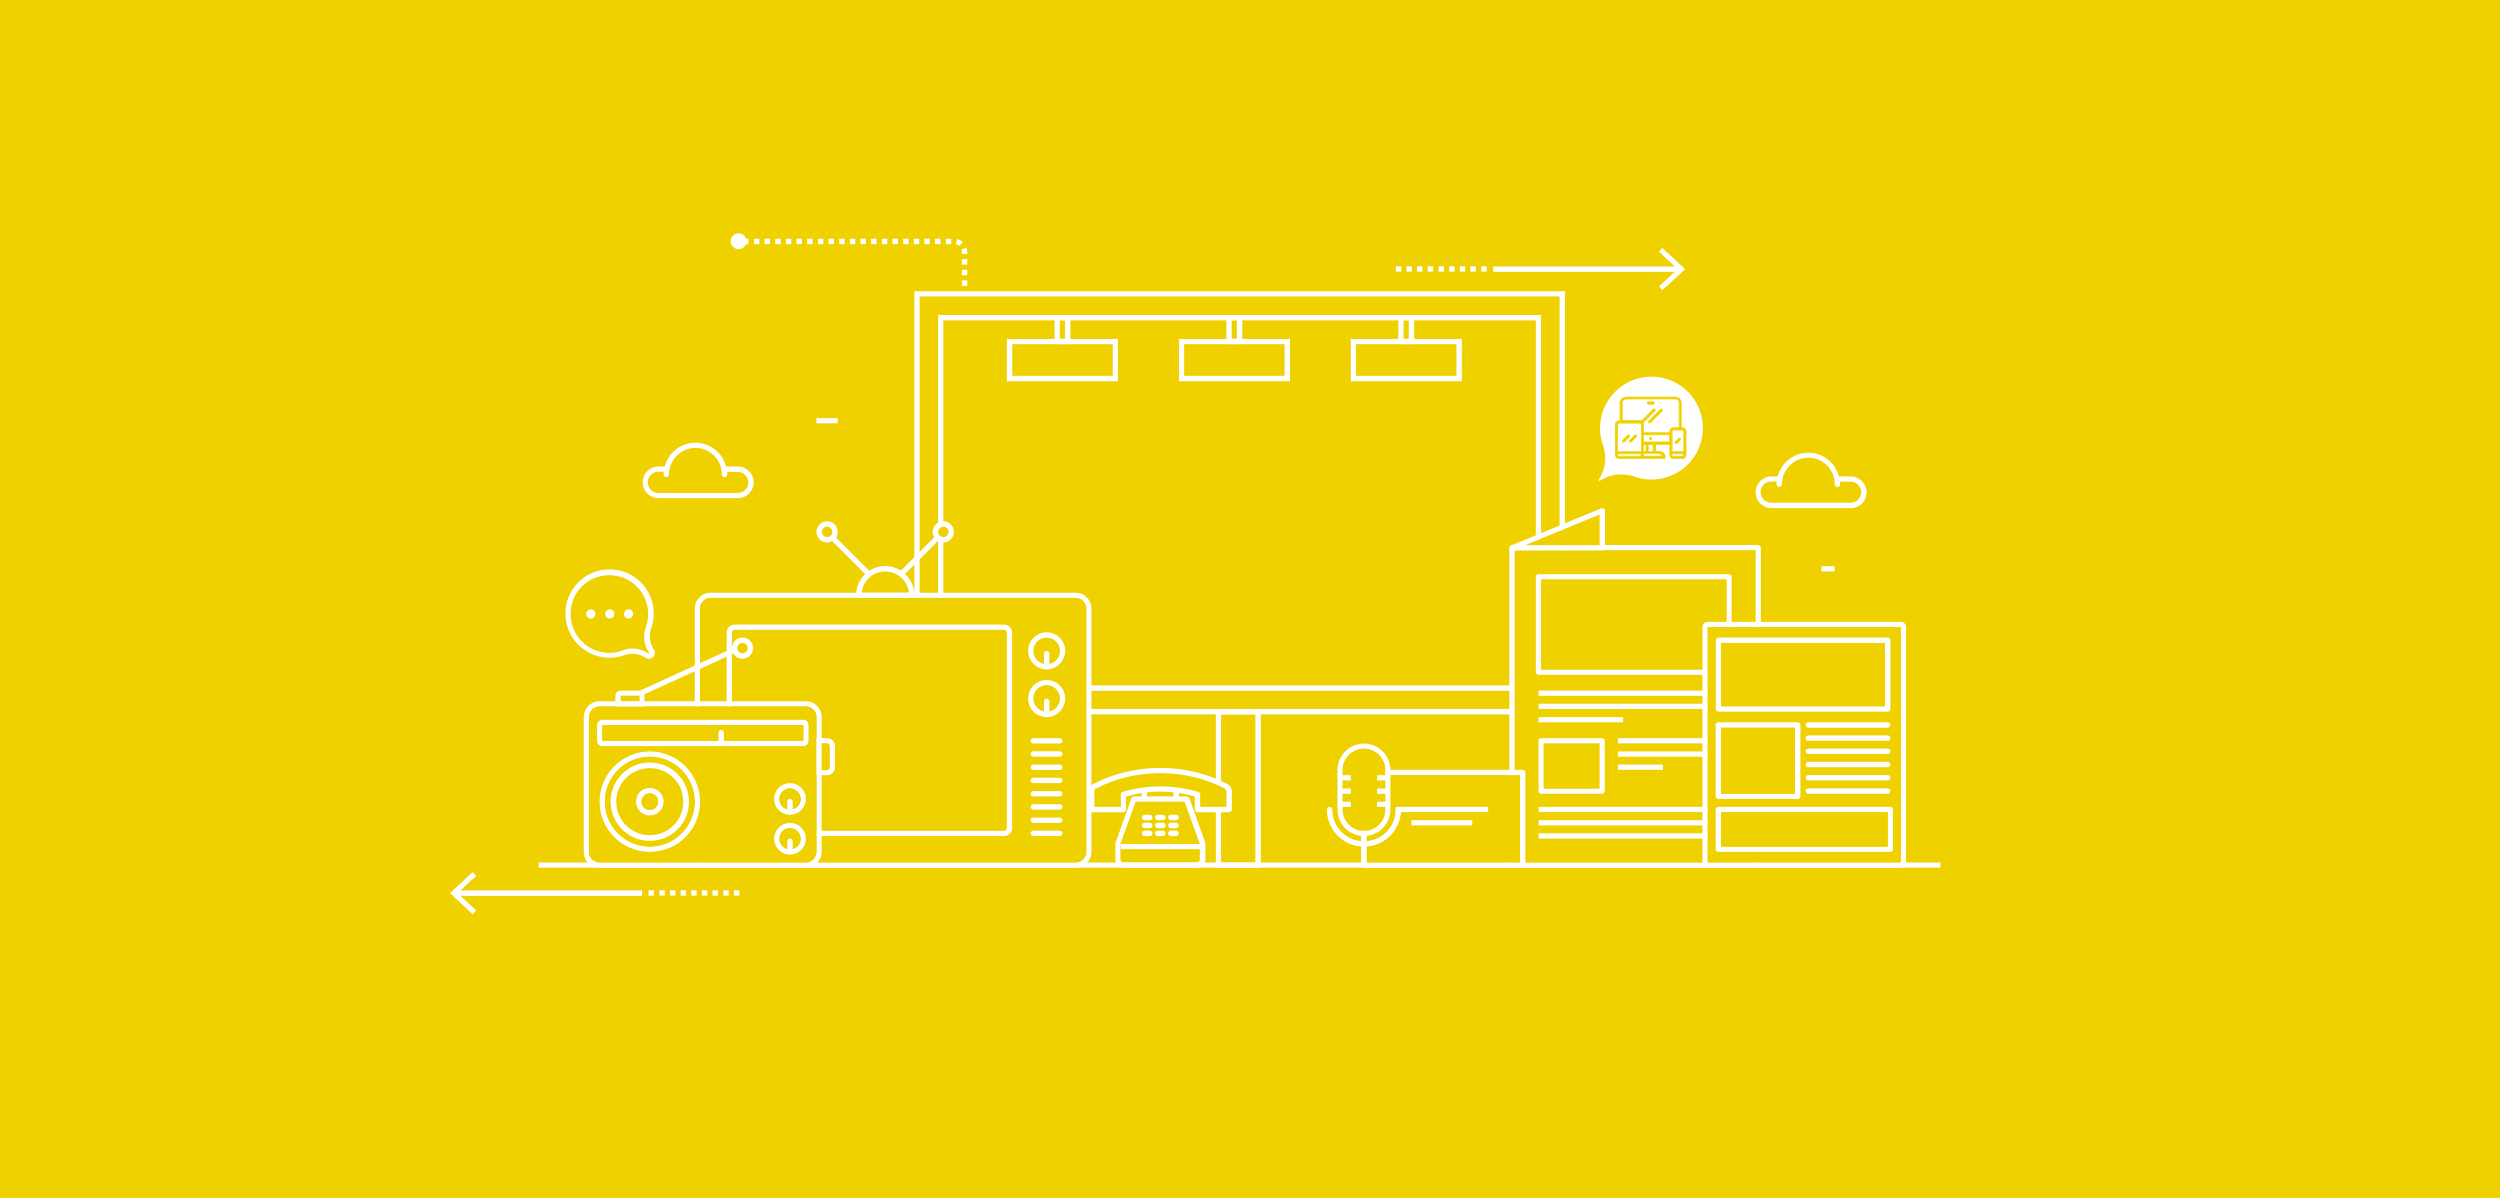 <?xml version="1.0" encoding="utf-8"?>
<!-- Generator: Adobe Illustrator 24.1.2, SVG Export Plug-In . SVG Version: 6.00 Build 0)  -->
<svg version="1.1" id="Laag_1" xmlns="http://www.w3.org/2000/svg" xmlns:xlink="http://www.w3.org/1999/xlink" x="0px" y="0px"
	 viewBox="0 0 1200 575" style="enable-background:new 0 0 1200 575;" xml:space="preserve">
<style type="text/css">
	.st0{fill:#EFD100;}
	.st1{clip-path:url(#SVGID_2_);fill:#FFFFFF;}
	.st2{clip-path:url(#SVGID_2_);fill:#EFD100;}
	.st3{fill:#FFFFFF;}
	.st4{clip-path:url(#SVGID_4_);fill:#FFFFFF;}
	.st5{clip-path:url(#SVGID_6_);fill:#FFFFFF;}
	.st6{clip-path:url(#SVGID_6_);fill:#F0D100;}
	.st7{clip-path:url(#SVGID_8_);fill:#FFFFFF;}
	.st8{clip-path:url(#SVGID_10_);fill:#FFFFFF;}
	.st9{clip-path:url(#SVGID_10_);fill:#F0D100;}
	.st10{fill:#F0D100;}
	.st11{clip-path:url(#SVGID_12_);fill:#FFFFFF;}
	.st12{clip-path:url(#SVGID_14_);fill:#FFFFFF;}
	.st13{clip-path:url(#SVGID_16_);fill:#FFFFFF;}
	.st14{clip-path:url(#SVGID_18_);fill:#FFFFFF;}
	.st15{clip-path:url(#SVGID_18_);fill:#F0D100;}
	.st16{clip-path:url(#SVGID_20_);fill:#FFFFFF;}
	.st17{clip-path:url(#SVGID_20_);fill:#F0D100;}
	.st18{clip-path:url(#SVGID_22_);fill:#FFFFFF;}
	.st19{clip-path:url(#SVGID_22_);fill:#F0D100;}
	.st20{clip-path:url(#SVGID_24_);fill:#FFFFFF;}
	.st21{clip-path:url(#SVGID_26_);fill:#FFFFFF;}
	.st22{clip-path:url(#SVGID_28_);fill:#FFFFFF;}
	.st23{clip-path:url(#SVGID_30_);fill:#FFFFFF;}
	.st24{clip-path:url(#SVGID_32_);fill:#FFFFFF;}
	.st25{clip-path:url(#SVGID_32_);fill:#F0D100;}
	.st26{clip-path:url(#SVGID_34_);fill:#FFFFFF;}
</style>
<g>
	<rect class="st0" width="1200" height="575"/>
	<g>
		<defs>
			<rect id="SVGID_1_" width="1200" height="575"/>
		</defs>
		<clipPath id="SVGID_2_">
			<use xlink:href="#SVGID_1_"  style="overflow:visible;"/>
		</clipPath>
		<path class="st1" d="M461.7,134.6h2.6v2.6h-2.6V134.6z M461.7,129.5h2.6v2.6h-2.6V129.5z M461.7,124.4h2.6v2.6h-2.6V124.4z
			 M463.9,118.9c0.2,0.7,0.4,1.4,0.4,2.1v0.9h-2.6V121c0-0.4-0.1-0.9-0.2-1.3L463.9,118.9z M459.4,114.7c1,0.3,2,0.8,2.8,1.5
			l-1.7,1.9c-0.5-0.4-1.1-0.7-1.7-0.9L459.4,114.7z M454,114.6h2.6v2.6H454V114.6z M448.8,114.6h2.6v2.6h-2.6V114.6z M443.7,114.6
			h2.6v2.6h-2.6V114.6z M438.6,114.6h2.6v2.6h-2.6V114.6z M433.5,114.6h2.6v2.6h-2.6V114.6z M428.4,114.6h2.6v2.6h-2.6V114.6z
			 M423.3,114.6h2.6v2.6h-2.6V114.6z M418.1,114.6h2.6v2.6h-2.6V114.6z M413,114.6h2.6v2.6H413V114.6z M407.9,114.6h2.6v2.6h-2.6
			V114.6z M402.8,114.6h2.6v2.6h-2.6V114.6z M397.7,114.6h2.6v2.6h-2.6V114.6z M392.6,114.6h2.6v2.6h-2.6V114.6z M387.4,114.6h2.6
			v2.6h-2.6V114.6z M382.3,114.6h2.6v2.6h-2.6V114.6z M377.2,114.6h2.6v2.6h-2.6V114.6z M372.1,114.6h2.6v2.6h-2.6V114.6z
			 M367,114.6h2.6v2.6H367V114.6z M361.9,114.6h2.6v2.6h-2.6V114.6z M356.7,114.6h2.6v2.6h-2.6V114.6z"/>
		<path class="st1" d="M354.5,112c-2.1,0-3.8,1.7-3.8,3.8c0,2.1,1.7,3.8,3.8,3.8s3.8-1.7,3.8-3.8C358.4,113.7,356.7,112,354.5,112"
			/>
		<path class="st2" d="M312.7,312.5c-1.4-2.1-2.1-4.5-2.1-7c0-1.5,0.3-3,0.8-4.4c0.7-2.1,1.1-4.3,1.1-6.6c0-11-8.9-19.9-19.9-19.9
			c-5.3,0-10.3,2.1-14.1,5.8c-3.8,3.8-5.8,8.8-5.8,14.1c0,5.3,2.1,10.3,5.8,14.1c3.8,3.8,8.8,5.8,14.1,5.8c2.3,0,4.5-0.4,6.6-1.1
			c1.5-0.5,2.9-0.7,4.3-0.7c2.5,0,4.9,0.7,6.9,2.1c0.3,0.2,0.6,0.3,0.9,0.3l0.5,0l0.6-0.5l0.4-0.4l0.1-0.7v-0.4L312.7,312.5
			L312.7,312.5z"/>
		<path class="st1" d="M311.4,316.2c-0.6,0-1.2-0.2-1.7-0.6c-1.8-1.2-3.9-1.8-6.1-1.8c-1.3,0-2.6,0.2-3.9,0.7
			c-2.3,0.8-4.6,1.2-7.1,1.2c-5.7,0-11-2.2-15-6.2c-4-4-6.2-9.3-6.2-15c0-5.7,2.2-11,6.2-15c4-4,9.3-6.2,15-6.2
			c11.7,0,21.2,9.5,21.2,21.2c0,2.4-0.4,4.8-1.2,7c-0.5,1.3-0.7,2.6-0.7,3.9c0,2.2,0.7,4.4,1.9,6.3l-0.4,0.2l0.4-0.2l-0.8,0.5
			l0.9-0.5l0.4,0.8l0,0.9l-0.1,1.2l-0.8,0.8l-0.9,0.7L311.4,316.2C311.4,316.2,311.4,316.2,311.4,316.2z M303.5,311.3
			c2.7,0,5.4,0.8,7.6,2.3c0.1,0.1,0.2,0.1,0.2,0.1h0.1l0.2-0.1l0-0.2l-0.1-0.1c-1.5-2.3-2.3-4.9-2.3-7.7c0-1.7,0.3-3.3,0.9-4.8
			c0.7-2,1-4,1-6.1c0-10.3-8.3-18.6-18.6-18.6c-5,0-9.6,1.9-13.2,5.4s-5.4,8.2-5.4,13.2c0,5,1.9,9.6,5.4,13.2
			c3.5,3.5,8.2,5.5,13.2,5.5c2.1,0,4.2-0.4,6.2-1.1C300.4,311.5,301.9,311.3,303.5,311.3z"/>
		<path class="st1" d="M767.4,230.2L767.4,230.2c2-3,3.1-6.5,3.1-10.2c0-2.2-0.4-4.4-1.1-6.4l0,0c-0.9-2.5-1.4-5.3-1.4-8.1
			c0-13.6,11.1-24.7,24.7-24.7c13.6,0,24.7,11,24.7,24.7c0,13.6-11.1,24.7-24.7,24.7c-2.9,0-5.7-0.5-8.2-1.4l-0.2-0.1
			c-1.9-0.7-4-1-6.1-1c-3.7,0-7.2,1.1-10.1,3l-0.1,0.1c-0.1,0-0.1,0.1-0.2,0.1c-0.2,0-0.4-0.2-0.4-0.4
			C767.3,230.4,767.3,230.3,767.4,230.2"/>
		<path class="st2" d="M808.2,216.7h-5.7V207c0-0.3,0.3-0.6,0.6-0.6h4.5c0.3,0,0.6,0.3,0.6,0.6V216.7z M808.2,218.4
			c0,0.3-0.3,0.6-0.6,0.6h-4.5c-0.3,0-0.6-0.3-0.6-0.6v-0.6h5.7V218.4z M801.4,207v0.6h-12.5v-4c0-0.3-0.1-0.5-0.2-0.8c0,0,0,0,0,0
			l5.6-5.6c0.2-0.2,0.2-0.6,0-0.8c-0.2-0.2-0.6-0.2-0.8,0L788,202c0,0,0,0,0,0c-0.2-0.1-0.5-0.2-0.7-0.2h-8.5v-8.5
			c0-0.9,0.8-1.7,1.7-1.7h23.8c0.9,0,1.7,0.8,1.7,1.7v11.9h-2.8C802.2,205.3,801.4,206.1,801.4,207 M801.4,212.1h-12.5v-3.4h12.5
			V212.1z M791.2,213.3h2.3v3.4h-2.3V213.3z M788.9,213.3h1.1v3.4h-1.1V213.3z M796.3,217.8c0.7,0,1.4,0.5,1.6,1.1h-9.1
			c0.1-0.2,0.1-0.4,0.1-0.6v-0.6H796.3z M787.8,216.7h-11.4v-13.1c0-0.3,0.3-0.6,0.6-0.6h10.2c0.3,0,0.6,0.3,0.6,0.6V216.7z
			 M787.8,218.4c0,0.3-0.3,0.6-0.6,0.6H777c-0.3,0-0.6-0.3-0.6-0.6v-0.6h11.4V218.4z M807.7,205.3h-0.6v-11.9c0-1.6-1.3-2.8-2.8-2.8
			h-23.8c-1.6,0-2.8,1.3-2.8,2.8v8.5H777c-0.9,0-1.7,0.8-1.7,1.7v14.8c0,0.9,0.8,1.7,1.7,1.7h21.6c0.3,0,0.6-0.3,0.6-0.6
			c0-1.6-1.3-2.8-2.8-2.8h-1.7v-3.4h6.8v5.1c0,0.9,0.8,1.7,1.7,1.7h4.5c0.9,0,1.7-0.8,1.7-1.7V207
			C809.4,206.1,808.6,205.3,807.7,205.3"/>
		<path class="st2" d="M807.7,220.2h-4.5c-1,0-1.8-0.8-1.8-1.8v-5h-6.5v3.1h1.6c1.6,0,3,1.3,3,3c0,0.4-0.3,0.7-0.7,0.7H777
			c-1,0-1.8-0.8-1.8-1.8v-14.8c0-1,0.8-1.8,1.8-1.8h0.4v-8.4c0-1.6,1.3-3,3-3h23.8c1.6,0,3,1.3,3,3v11.8h0.4c1,0,1.8,0.8,1.8,1.8
			v11.4C809.5,219.4,808.7,220.2,807.7,220.2z M794.5,213.1h7.1v5.2c0,0.9,0.7,1.6,1.6,1.6h4.5c0.9,0,1.6-0.7,1.6-1.6V207
			c0-0.9-0.7-1.6-1.6-1.6H807v-12.1c0-1.5-1.2-2.7-2.7-2.7h-23.8c-1.5,0-2.7,1.2-2.7,2.7v8.6H777c-0.9,0-1.6,0.7-1.6,1.6v14.8
			c0,0.9,0.7,1.6,1.6,1.6h21.6c0.2,0,0.4-0.2,0.4-0.4c0-1.5-1.2-2.7-2.7-2.7h-1.8V213.1z M807.7,219.1h-4.5c-0.4,0-0.7-0.3-0.7-0.7
			v-0.7h5.9v0.7C808.4,218.8,808,219.1,807.7,219.1z M802.7,218v0.4c0,0.2,0.2,0.4,0.4,0.4h4.5c0.2,0,0.4-0.2,0.4-0.4V218H802.7z
			 M798.1,219.1h-9.5l0.1-0.2c0.1-0.2,0.1-0.3,0.1-0.5v-0.7h7.5c0.8,0,1.5,0.5,1.7,1.2L798.1,219.1z M789,218.8h8.7
			c-0.3-0.5-0.8-0.9-1.4-0.9h-7.2v0.4C789.1,218.5,789,218.7,789,218.8z M787.2,219.1H777c-0.4,0-0.7-0.3-0.7-0.7v-0.7h11.6v0.7
			C787.9,218.8,787.6,219.1,787.2,219.1z M776.6,218v0.4c0,0.2,0.2,0.4,0.4,0.4h10.2c0.2,0,0.4-0.2,0.4-0.4V218H776.6z M808.4,216.8
			h-5.9V207c0-0.4,0.3-0.7,0.7-0.7h4.5c0.4,0,0.7,0.3,0.7,0.7V216.8z M802.7,216.6h5.4V207c0-0.2-0.2-0.4-0.4-0.4h-4.5
			c-0.2,0-0.4,0.2-0.4,0.4V216.6z M793.6,216.8h-2.5v-3.7h2.5V216.8z M791.3,216.6h2v-3.1h-2V216.6z M790.2,216.8h-1.4v-3.7h1.4
			V216.8z M789.1,216.6h0.9v-3.1h-0.9V216.6z M787.9,216.8h-11.6v-13.2c0-0.4,0.3-0.7,0.7-0.7h10.2c0.4,0,0.7,0.3,0.7,0.7V216.8z
			 M776.6,216.6h11.1v-12.9c0-0.2-0.2-0.4-0.4-0.4H777c-0.2,0-0.4,0.2-0.4,0.4V216.6z M801.6,212.3h-12.8v-3.7h12.8V212.3z
			 M789.1,212h12.2v-3.1h-12.2V212z M801.6,207.7h-12.8v-4.1c0-0.2-0.1-0.5-0.2-0.7l-0.1-0.1l0.1-0.1l5.6-5.6c0.2-0.2,0.2-0.4,0-0.6
			c-0.2-0.2-0.4-0.2-0.6,0l-5.6,5.6c0,0,0,0,0,0l-0.1,0.1l-0.1,0c-0.2-0.1-0.4-0.1-0.6-0.1h-8.6v-8.6c0-1,0.8-1.8,1.8-1.8h23.8
			c1,0,1.8,0.8,1.8,1.8v12.1h-3c-0.9,0-1.6,0.7-1.6,1.6V207.7z M789.1,207.5h12.2V207c0-1,0.8-1.8,1.8-1.8h2.7v-11.8
			c0-0.9-0.7-1.6-1.6-1.6h-23.8c-0.9,0-1.6,0.7-1.6,1.6v8.4h8.4c0.2,0,0.5,0,0.7,0.1l5.6-5.6c0.3-0.3,0.7-0.3,1,0
			c0.3,0.3,0.3,0.7,0,1l-5.6,5.6c0.1,0.2,0.2,0.5,0.2,0.7V207.5z"/>
		<path class="st2" d="M782.1,208.8c-0.2-0.2-0.6-0.2-0.8,0l-2.4,2.4c-0.2,0.2-0.2,0.6,0,0.8c0.2,0.2,0.6,0.2,0.8,0c0,0,0,0,0,0
			l2.4-2.4C782.2,209.5,782,209.1,782.1,208.8"/>
		<path class="st2" d="M779.3,212.4C779.3,212.4,779.3,212.4,779.3,212.4c-0.2,0-0.4-0.1-0.5-0.2c-0.1-0.1-0.2-0.3-0.2-0.5
			c0-0.2,0.1-0.4,0.2-0.5l2.4-2.4c0.3-0.3,0.7-0.3,1,0l0.1,0.1l0,0.1c0,0.1,0,0.3,0,0.4c0,0.1,0.1,0.3,0,0.4l0,0l-2.4,2.4
			C779.6,212.3,779.5,212.4,779.3,212.4z M781.7,208.8c-0.1,0-0.2,0-0.3,0.1l-2.4,2.4c-0.1,0.1-0.1,0.2-0.1,0.3c0,0.1,0,0.2,0.1,0.3
			c0.1,0.1,0.2,0.1,0.3,0.1c0.1,0,0.2,0,0.3-0.1l2.4-2.4c0,0,0-0.1,0-0.2c0-0.1-0.1-0.3,0-0.4C781.9,208.8,781.8,208.8,781.7,208.8z
			"/>
		<path class="st2" d="M785.5,208.8c-0.2-0.2-0.6-0.2-0.8,0l-2.4,2.4c-0.2,0.2-0.2,0.6,0,0.8c0.2,0.2,0.6,0.2,0.8,0c0,0,0,0,0,0
			l2.4-2.4C785.7,209.4,785.7,209.1,785.5,208.8"/>
		<path class="st2" d="M782.7,212.4C782.7,212.4,782.7,212.4,782.7,212.4c-0.2,0-0.4-0.1-0.5-0.2c-0.1-0.1-0.2-0.3-0.2-0.5
			c0-0.2,0.1-0.4,0.2-0.5l2.4-2.4c0.3-0.3,0.7-0.3,1,0v0c0.3,0.3,0.3,0.7,0,1l-2.4,2.4C783,212.3,782.9,212.4,782.7,212.4z
			 M785.1,208.8c-0.1,0-0.2,0-0.3,0.1l-2.4,2.4c-0.1,0.1-0.1,0.2-0.1,0.3c0,0.1,0,0.2,0.1,0.3c0.1,0.1,0.2,0.1,0.3,0.1
			c0.1,0,0.2,0,0.3-0.1l2.4-2.4c0.2-0.2,0.2-0.4,0-0.6l0,0C785.3,208.9,785.2,208.8,785.1,208.8z"/>
		<path class="st2" d="M797.8,196.4c-0.2-0.2-0.6-0.2-0.8,0l-5.6,5.6c-0.2,0.2-0.2,0.6,0,0.8c0.2,0.2,0.6,0.2,0.8,0c0,0,0,0,0,0
			l5.6-5.6C798.1,197,798.1,196.6,797.8,196.4"/>
		<path class="st2" d="M791.8,203.2C791.8,203.2,791.8,203.2,791.8,203.2c-0.2,0-0.4-0.1-0.5-0.2c-0.3-0.3-0.3-0.7,0-1l5.6-5.6
			c0.3-0.3,0.7-0.3,1,0v0c0.3,0.3,0.3,0.7,0,1l-5.6,5.6C792.2,203.1,792,203.2,791.8,203.2z M797.4,196.4c-0.1,0-0.2,0-0.3,0.1
			l-5.6,5.6c-0.2,0.2-0.2,0.4,0,0.6c0.1,0.1,0.2,0.1,0.3,0.1c0,0,0,0,0,0c0.1,0,0.2,0,0.3-0.1l5.6-5.6c0.2-0.2,0.2-0.4,0-0.6
			C797.7,196.4,797.5,196.4,797.4,196.4z"/>
		<path class="st2" d="M806.6,210.4c-0.2-0.2-0.6-0.2-0.8,0l-1.6,1.6c-0.2,0.2-0.2,0.6,0,0.8c0.2,0.2,0.6,0.2,0.8,0c0,0,0,0,0,0
			l1.6-1.6C806.8,211,806.8,210.6,806.6,210.4"/>
		<path class="st2" d="M804.6,213.1c-0.2,0-0.4-0.1-0.5-0.2c-0.3-0.3-0.3-0.7,0-1l1.6-1.6c0.3-0.3,0.7-0.3,1,0v0
			c0.1,0.1,0.2,0.3,0.2,0.5c0,0.2-0.1,0.4-0.2,0.5l-1.6,1.6C804.9,213,804.8,213.1,804.6,213.1z M806.2,210.4c-0.1,0-0.2,0-0.3,0.1
			l-1.6,1.6c-0.2,0.2-0.2,0.4,0,0.6c0.2,0.2,0.4,0.2,0.6,0l1.6-1.6c0.1-0.1,0.1-0.2,0.1-0.3c0-0.1,0-0.2-0.1-0.3
			S806.3,210.4,806.2,210.4z"/>
		<path class="st2" d="M792.3,209.9L792.3,209.9c-0.3,0-0.6,0.3-0.6,0.6c0,0.3,0.3,0.6,0.6,0.6c0.3,0,0.6-0.3,0.6-0.6
			C792.9,210.1,792.7,209.9,792.3,209.9"/>
		<path class="st2" d="M792.3,211.1c-0.2,0-0.4-0.1-0.5-0.2c-0.1-0.1-0.2-0.3-0.2-0.5c0-0.4,0.3-0.7,0.7-0.7h0
			c0.4,0,0.7,0.3,0.7,0.7C793.1,210.8,792.7,211.1,792.3,211.1C792.3,211.1,792.3,211.1,792.3,211.1z M792.3,210
			c-0.2,0-0.4,0.2-0.4,0.4c0,0.1,0,0.2,0.1,0.3c0.1,0.1,0.2,0.1,0.3,0.1c0,0,0,0,0,0c0.2,0,0.4-0.2,0.4-0.4
			C792.8,210.2,792.6,210,792.3,210L792.3,210z"/>
		<path class="st2" d="M793.5,192.9h-2.3c-0.3,0-0.6,0.3-0.6,0.6c0,0.3,0.3,0.6,0.6,0.6h2.3c0.3,0,0.6-0.3,0.6-0.6
			C794,193.1,793.8,192.9,793.5,192.9"/>
		<path class="st2" d="M793.5,194.1h-2.3c-0.4,0-0.7-0.3-0.7-0.7c0-0.4,0.3-0.7,0.7-0.7h2.3c0.4,0,0.7,0.3,0.7,0.7
			C794.2,193.8,793.9,194.1,793.5,194.1z M791.2,193c-0.2,0-0.4,0.2-0.4,0.4c0,0.2,0.2,0.4,0.4,0.4h2.3c0.2,0,0.4-0.2,0.4-0.4
			c0-0.2-0.2-0.4-0.4-0.4H791.2z"/>
		<path class="st1" d="M294.9,294.7c0,1.2-1,2.2-2.2,2.2c-1.2,0-2.2-1-2.2-2.2c0-1.2,1-2.2,2.2-2.2
			C293.9,292.4,294.9,293.4,294.9,294.7"/>
		<path class="st1" d="M285.8,294.7c0,1.2-1,2.2-2.2,2.2c-1.2,0-2.2-1-2.2-2.2c0-1.2,1-2.2,2.2-2.2
			C284.8,292.4,285.8,293.4,285.8,294.7"/>
		<path class="st1" d="M303.9,294.7c0,1.2-1,2.2-2.2,2.2c-1.2,0-2.2-1-2.2-2.2c0-1.2,1-2.2,2.2-2.2
			C302.9,292.4,303.9,293.4,303.9,294.7"/>
	</g>
	<polygon class="st3" points="805.2,129.2 796.3,120.8 797.9,119 808.9,129.2 797.9,139.3 796.3,137.5 	"/>
	<rect x="716.7" y="127.9" class="st3" width="89.5" height="2.6"/>
	<path class="st3" d="M672.6,130.4H670v-2.6h2.6V130.4z M677.7,130.4h-2.6v-2.6h2.6V130.4z M682.8,130.4h-2.6v-2.6h2.6V130.4z
		 M687.9,130.4h-2.6v-2.6h2.6V130.4z M693.1,130.4h-2.6v-2.6h2.6V130.4z M698.2,130.4h-2.6v-2.6h2.6V130.4z M703.3,130.4h-2.6v-2.6
		h2.6V130.4z M708.4,130.4h-2.6v-2.6h2.6V130.4z M713.5,130.4H711v-2.6h2.6V130.4z"/>
	<polygon class="st3" points="219.6,428.7 228.6,420.4 226.9,418.6 216,428.7 226.9,438.9 228.6,437 	"/>
	<rect x="218.7" y="427.4" class="st3" width="89.5" height="2.6"/>
	<path class="st3" d="M352.3,429.9h2.6v-2.6h-2.6V429.9z M347.2,429.9h2.6v-2.6h-2.6V429.9z M342,429.9h2.6v-2.6H342V429.9z
		 M336.9,429.9h2.6v-2.6h-2.6V429.9z M331.8,429.9h2.6v-2.6h-2.6V429.9z M326.7,429.9h2.6v-2.6h-2.6V429.9z M321.6,429.9h2.6v-2.6
		h-2.6V429.9z M316.5,429.9h2.6v-2.6h-2.6V429.9z M311.3,429.9h2.6v-2.6h-2.6V429.9z"/>
	<g>
		<defs>
			<rect id="SVGID_3_" width="1200" height="575"/>
		</defs>
		<clipPath id="SVGID_4_">
			<use xlink:href="#SVGID_3_"  style="overflow:visible;"/>
		</clipPath>
		<path class="st4" d="M450.3,151.2v104.1c0-1.4,1.1-2.5,2.5-2.5v-99h284.4v175.2H452.8v-71.1c-1.4,0-2.5-1.1-2.5-2.5v76.2h289.4
			V151.2H450.3z"/>
	</g>
	<path class="st3" d="M438.9,342.9h312.3V139.8H438.9V342.9z M441.4,142.3h307.2v198H441.4V142.3z"/>
	<path class="st3" d="M536.6,183h-53.3v-20.3h53.3V183z M485.9,180.4h48.2v-15.2h-48.2V180.4z"/>
	<polygon class="st3" points="583.6,340.4 583.6,374.8 586.1,376.3 586.1,342.9 602.6,342.9 602.6,414 586.1,414 586.1,388.6 
		583.6,388.6 583.6,416.5 605.2,416.5 605.2,340.4 	"/>
	<path class="st3" d="M619.2,183h-53.3v-20.3h53.3V183z M568.4,180.4h48.2v-15.2h-48.2V180.4z"/>
	<path class="st3" d="M701.7,183h-53.3v-20.3h53.3V183z M650.9,180.4h48.2v-15.2h-48.2V180.4z"/>
	<path class="st3" d="M596.3,165.2h-7.6v-14h7.6V165.2z M591.2,162.6h2.5v-8.9h-2.5V162.6z"/>
	<path class="st3" d="M678.8,165.2h-7.6v-14h7.6V165.2z M673.7,162.6h2.5v-8.9h-2.5V162.6z"/>
	<path class="st3" d="M513.8,165.2h-7.6v-14h7.6V165.2z M508.7,162.6h2.5v-8.9h-2.5V162.6z"/>
	<rect x="258.6" y="414" class="st3" width="672.8" height="2.5"/>
	<g>
		<defs>
			<rect id="SVGID_5_" width="1200" height="575"/>
		</defs>
		<clipPath id="SVGID_6_">
			<use xlink:href="#SVGID_5_"  style="overflow:visible;"/>
		</clipPath>
		<path class="st5" d="M516.3,416.5H341.1c-4.2,0-7.6-3.4-7.6-7.6V292.1c0-4.2,3.4-7.6,7.6-7.6h175.2c4.2,0,7.6,3.4,7.6,7.6v116.8
			C523.9,413.1,520.5,416.5,516.3,416.5 M341.1,287c-2.8,0-5.1,2.3-5.1,5.1v116.8c0,2.8,2.3,5.1,5.1,5.1h175.2
			c2.8,0,5.1-2.3,5.1-5.1V292.1c0-2.8-2.3-5.1-5.1-5.1H341.1z"/>
		<path class="st6" d="M341.1,414c-2.8,0-5.1-2.3-5.1-5.1V292.1c0-2.8,2.3-5.1,5.1-5.1h175.2c2.8,0,5.1,2.3,5.1,5.1v116.8
			c0,2.8-2.3,5.1-5.1,5.1H341.1z"/>
		<path class="st5" d="M482,401.3H352.6c-2.1,0-3.8-1.7-3.8-3.8v-93.9c0-2.1,1.7-3.8,3.8-3.8H482c2.1,0,3.8,1.7,3.8,3.8v93.9
			C485.9,399.6,484.1,401.3,482,401.3 M352.6,302.3c-0.7,0-1.3,0.6-1.3,1.3v93.9c0,0.7,0.6,1.3,1.3,1.3H482c0.7,0,1.3-0.6,1.3-1.3
			v-93.9c0-0.7-0.6-1.3-1.3-1.3H352.6z"/>
		<path class="st5" d="M437.6,287h-25.4c-0.7,0-1.3-0.6-1.3-1.3c0-7.7,6.3-14,14-14c7.7,0,14,6.3,14,14
			C438.9,286.5,438.3,287,437.6,287 M413.6,284.5h22.7c-0.6-5.7-5.5-10.2-11.4-10.2S414.2,278.8,413.6,284.5"/>
	</g>
	
		<rect x="428.9" y="265.5" transform="matrix(0.707 -0.707 0.707 0.707 -59.321 390.261)" class="st3" width="25.1" height="2.5"/>
	<g>
		<defs>
			<rect id="SVGID_7_" width="1200" height="575"/>
		</defs>
		<clipPath id="SVGID_8_">
			<use xlink:href="#SVGID_7_"  style="overflow:visible;"/>
		</clipPath>
		<path class="st7" d="M452.8,260.4c-2.8,0-5.1-2.3-5.1-5.1c0-2.8,2.3-5.1,5.1-5.1c2.8,0,5.1,2.3,5.1,5.1
			C457.9,258.1,455.6,260.4,452.8,260.4 M452.8,252.8c-1.4,0-2.5,1.1-2.5,2.5c0,1.4,1.1,2.5,2.5,2.5c1.4,0,2.5-1.1,2.5-2.5
			C455.4,253.9,454.2,252.8,452.8,252.8"/>
	</g>
	
		<rect x="407.1" y="254.2" transform="matrix(0.707 -0.707 0.707 0.707 -68.99 366.917)" class="st3" width="2.5" height="25.1"/>
	<g>
		<defs>
			<rect id="SVGID_9_" width="1200" height="575"/>
		</defs>
		<clipPath id="SVGID_10_">
			<use xlink:href="#SVGID_9_"  style="overflow:visible;"/>
		</clipPath>
		<path class="st8" d="M397,260.4c-2.8,0-5.1-2.3-5.1-5.1c0-2.8,2.3-5.1,5.1-5.1c2.8,0,5.1,2.3,5.1,5.1
			C402.1,258.1,399.8,260.4,397,260.4 M397,252.8c-1.4,0-2.5,1.1-2.5,2.5c0,1.4,1.1,2.5,2.5,2.5c1.4,0,2.5-1.1,2.5-2.5
			C399.5,253.9,398.4,252.8,397,252.8"/>
		<path class="st8" d="M502.4,321.3c-4.9,0-8.9-4-8.9-8.9c0-4.9,4-8.9,8.9-8.9c4.9,0,8.9,4,8.9,8.9
			C511.2,317.3,507.3,321.3,502.4,321.3 M502.4,306.1c-3.5,0-6.3,2.8-6.3,6.3c0,3.5,2.8,6.3,6.3,6.3s6.3-2.8,6.3-6.3
			C508.7,308.9,505.9,306.1,502.4,306.1"/>
		<path class="st9" d="M502.4,318.8c-3.5,0-6.3-2.8-6.3-6.3c0-3.5,2.8-6.3,6.3-6.3s6.3,2.8,6.3,6.3
			C508.7,315.9,505.9,318.8,502.4,318.8"/>
		<path class="st8" d="M502.4,344.2c-4.9,0-8.9-4-8.9-8.9c0-4.9,4-8.9,8.9-8.9c4.9,0,8.9,4,8.9,8.9
			C511.2,340.2,507.3,344.2,502.4,344.2 M502.4,328.9c-3.5,0-6.3,2.8-6.3,6.3c0,3.5,2.8,6.3,6.3,6.3s6.3-2.8,6.3-6.3
			C508.7,331.8,505.9,328.9,502.4,328.9"/>
		<path class="st9" d="M502.4,341.6c-3.5,0-6.3-2.8-6.3-6.3c0-3.5,2.8-6.3,6.3-6.3s6.3,2.8,6.3,6.3
			C508.7,338.8,505.9,341.6,502.4,341.6"/>
		<path class="st8" d="M508.7,356.9H496c-0.7,0-1.3-0.6-1.3-1.3c0-0.7,0.6-1.3,1.3-1.3h12.7c0.7,0,1.3,0.6,1.3,1.3
			C510,356.3,509.4,356.9,508.7,356.9"/>
		<path class="st8" d="M508.7,363.2H496c-0.7,0-1.3-0.6-1.3-1.3c0-0.7,0.6-1.3,1.3-1.3h12.7c0.7,0,1.3,0.6,1.3,1.3
			C510,362.7,509.4,363.2,508.7,363.2"/>
		<path class="st8" d="M508.7,369.6H496c-0.7,0-1.3-0.6-1.3-1.3c0-0.7,0.6-1.3,1.3-1.3h12.7c0.7,0,1.3,0.6,1.3,1.3
			C510,369,509.4,369.6,508.7,369.6"/>
		<path class="st8" d="M508.7,375.9H496c-0.7,0-1.3-0.6-1.3-1.3c0-0.7,0.6-1.3,1.3-1.3h12.7c0.7,0,1.3,0.6,1.3,1.3
			C510,375.3,509.4,375.9,508.7,375.9"/>
		<path class="st8" d="M508.7,382.3H496c-0.7,0-1.3-0.6-1.3-1.3c0-0.7,0.6-1.3,1.3-1.3h12.7c0.7,0,1.3,0.6,1.3,1.3
			C510,381.7,509.4,382.3,508.7,382.3"/>
		<path class="st8" d="M508.7,388.6H496c-0.7,0-1.3-0.6-1.3-1.3c0-0.7,0.6-1.3,1.3-1.3h12.7c0.7,0,1.3,0.6,1.3,1.3
			C510,388,509.4,388.6,508.7,388.6"/>
		<path class="st8" d="M508.7,395H496c-0.7,0-1.3-0.6-1.3-1.3c0-0.7,0.6-1.3,1.3-1.3h12.7c0.7,0,1.3,0.6,1.3,1.3
			C510,394.4,509.4,395,508.7,395"/>
		<path class="st8" d="M508.7,401.3H496c-0.7,0-1.3-0.6-1.3-1.3c0-0.7,0.6-1.3,1.3-1.3h12.7c0.7,0,1.3,0.6,1.3,1.3
			C510,400.7,509.4,401.3,508.7,401.3"/>
		<path class="st8" d="M502.4,321.3c-0.7,0-1.3-0.6-1.3-1.3v-6.3c0-0.7,0.6-1.3,1.3-1.3c0.7,0,1.3,0.6,1.3,1.3v6.3
			C503.6,320.8,503.1,321.3,502.4,321.3"/>
		<path class="st8" d="M502.4,344.2c-0.7,0-1.3-0.6-1.3-1.3v-6.3c0-0.7,0.6-1.3,1.3-1.3c0.7,0,1.3,0.6,1.3,1.3v6.3
			C503.6,343.6,503.1,344.2,502.4,344.2"/>
		<path class="st8" d="M843.9,416.5H725.8c-0.7,0-1.3-0.6-1.3-1.3V262.9c0-0.7,0.6-1.3,1.3-1.3h118.1c0.7,0,1.3,0.6,1.3,1.3v152.3
			C845.1,416,844.6,416.5,843.9,416.5 M727.1,414h115.5V264.2H727.1V414z"/>
	</g>
	<rect x="727.1" y="264.2" class="st10" width="115.5" height="149.8"/>
	<g>
		<defs>
			<rect id="SVGID_11_" width="1200" height="575"/>
		</defs>
		<clipPath id="SVGID_12_">
			<use xlink:href="#SVGID_11_"  style="overflow:visible;"/>
		</clipPath>
		<path class="st11" d="M769,264.2h-43.2c-0.6,0-1.1-0.4-1.2-1c-0.1-0.6,0.2-1.2,0.8-1.4l43.2-17.8c0.4-0.2,0.8-0.1,1.2,0.1
			c0.4,0.2,0.6,0.6,0.6,1.1v17.8C770.2,263.6,769.7,264.2,769,264.2 M732.2,261.7h35.5v-14.6L732.2,261.7z"/>
	</g>
	<polygon class="st10" points="732.2,261.7 767.7,247.1 767.7,261.7 	"/>
	<g>
		<defs>
			<rect id="SVGID_13_" width="1200" height="575"/>
		</defs>
		<clipPath id="SVGID_14_">
			<use xlink:href="#SVGID_13_"  style="overflow:visible;"/>
		</clipPath>
		<path class="st12" d="M829.9,323.9h-91.4c-0.7,0-1.3-0.6-1.3-1.3v-45.7c0-0.7,0.6-1.3,1.3-1.3h91.4c0.7,0,1.3,0.6,1.3,1.3v45.7
			C831.2,323.3,830.6,323.9,829.9,323.9 M739.8,321.3h88.9v-43.2h-88.9V321.3z"/>
	</g>
	<rect x="739.8" y="278.2" class="st10" width="88.9" height="43.2"/>
	<rect x="738.5" y="331.5" class="st3" width="91.4" height="2.5"/>
	<rect x="738.5" y="337.8" class="st3" width="91.4" height="2.5"/>
	<rect x="738.5" y="344.2" class="st3" width="40.6" height="2.5"/>
	<rect x="738.5" y="387.3" class="st3" width="91.4" height="2.5"/>
	<rect x="738.5" y="393.7" class="st3" width="91.4" height="2.5"/>
	<rect x="738.5" y="400" class="st3" width="91.4" height="2.5"/>
	<rect x="776.6" y="354.3" class="st3" width="53.3" height="2.5"/>
	<rect x="776.6" y="360.7" class="st3" width="53.3" height="2.5"/>
	<rect x="776.6" y="367" class="st3" width="21.6" height="2.5"/>
	<g>
		<defs>
			<rect id="SVGID_15_" width="1200" height="575"/>
		</defs>
		<clipPath id="SVGID_16_">
			<use xlink:href="#SVGID_15_"  style="overflow:visible;"/>
		</clipPath>
		<path class="st13" d="M769,381h-29.2c-0.7,0-1.3-0.6-1.3-1.3v-24.1c0-0.7,0.6-1.3,1.3-1.3H769c0.7,0,1.3,0.6,1.3,1.3v24.1
			C770.2,380.4,769.7,381,769,381 M741,378.5h26.7v-21.6H741V378.5z"/>
	</g>
	<rect x="741" y="356.9" class="st10" width="26.7" height="21.6"/>
	<g>
		<defs>
			<rect id="SVGID_17_" width="1200" height="575"/>
		</defs>
		<clipPath id="SVGID_18_">
			<use xlink:href="#SVGID_17_"  style="overflow:visible;"/>
		</clipPath>
		<path class="st14" d="M386.8,416.5h-99c-4.2,0-7.6-3.4-7.6-7.6v-64.7c0-4.2,3.4-7.6,7.6-7.6h99c4.2,0,7.6,3.4,7.6,7.6v64.7
			C394.4,413.1,391,416.5,386.8,416.5 M287.8,339.1c-2.8,0-5.1,2.3-5.1,5.1v64.7c0,2.8,2.3,5.1,5.1,5.1h99c2.8,0,5.1-2.3,5.1-5.1
			v-64.7c0-2.8-2.3-5.1-5.1-5.1H287.8z"/>
		<path class="st15" d="M287.8,414c-2.8,0-5.1-2.3-5.1-5.1v-64.7c0-2.8,2.3-5.1,5.1-5.1h99c2.8,0,5.1,2.3,5.1,5.1v64.7
			c0,2.8-2.3,5.1-5.1,5.1H287.8z"/>
		<path class="st14" d="M311.9,408.9c-13.3,0-24.1-10.8-24.1-24.1c0-13.3,10.8-24.1,24.1-24.1c13.3,0,24.1,10.8,24.1,24.1
			C336.1,398.1,325.2,408.9,311.9,408.9 M311.9,363.2c-11.9,0-21.6,9.7-21.6,21.6c0,11.9,9.7,21.6,21.6,21.6
			c11.9,0,21.6-9.7,21.6-21.6C333.5,372.9,323.8,363.2,311.9,363.2"/>
		<path class="st15" d="M311.9,406.3c-11.9,0-21.5-9.6-21.5-21.5s9.6-21.5,21.5-21.5c11.9,0,21.5,9.6,21.5,21.5
			S323.8,406.3,311.9,406.3"/>
		<path class="st14" d="M311.9,403.6c-10.4,0-18.8-8.4-18.8-18.8c0-10.4,8.4-18.8,18.8-18.8c10.4,0,18.8,8.4,18.8,18.8
			C330.8,395.2,322.3,403.6,311.9,403.6"/>
		<path class="st15" d="M311.9,400.9c-8.9,0-16.1-7.2-16.1-16.1s7.2-16.1,16.1-16.1c8.9,0,16.1,7.2,16.1,16.1
			S320.8,400.9,311.9,400.9"/>
		<path class="st14" d="M311.9,391.4c-3.6,0-6.6-2.9-6.6-6.6s2.9-6.6,6.6-6.6s6.6,2.9,6.6,6.6S315.6,391.4,311.9,391.4 M311.9,380.8
			c-2.2,0-4,1.8-4,4c0,2.2,1.8,4,4,4c2.2,0,4-1.8,4-4C316,382.6,314.2,380.8,311.9,380.8"/>
		<path class="st15" d="M311.9,388.8c-2.2,0-4-1.8-4-4c0-2.2,1.8-4,4-4c2.2,0,4,1.8,4,4C315.9,387,314.1,388.8,311.9,388.8"/>
		<path class="st14" d="M385.6,358.1h-96.5c-1.4,0-2.5-1.1-2.5-2.5V348c0-1.4,1.1-2.5,2.5-2.5h96.5c1.4,0,2.5,1.1,2.5,2.5v7.6
			C388.1,357,387,358.1,385.6,358.1 M289.1,348v7.6h96.5l0-7.6H289.1z"/>
	</g>
	<rect x="289.1" y="348" class="st10" width="96.5" height="7.6"/>
	<g>
		<defs>
			<rect id="SVGID_19_" width="1200" height="575"/>
		</defs>
		<clipPath id="SVGID_20_">
			<use xlink:href="#SVGID_19_"  style="overflow:visible;"/>
		</clipPath>
		<path class="st16" d="M379.2,410.2c-4.2,0-7.6-3.4-7.6-7.6s3.4-7.6,7.6-7.6c4.2,0,7.6,3.4,7.6,7.6S383.4,410.2,379.2,410.2
			 M379.2,397.5c-2.8,0-5.1,2.3-5.1,5.1s2.3,5.1,5.1,5.1c2.8,0,5.1-2.3,5.1-5.1S382,397.5,379.2,397.5"/>
		<path class="st17" d="M379.2,407.7c-2.8,0-5.1-2.3-5.1-5.1s2.3-5.1,5.1-5.1c2.8,0,5.1,2.3,5.1,5.1S382,407.7,379.2,407.7"/>
		<path class="st16" d="M379.2,391.1c-4.2,0-7.6-3.4-7.6-7.6c0-4.2,3.4-7.6,7.6-7.6c4.2,0,7.6,3.4,7.6,7.6
			C386.8,387.7,383.4,391.1,379.2,391.1 M379.2,378.5c-2.8,0-5.1,2.3-5.1,5.1c0,2.8,2.3,5.1,5.1,5.1c2.8,0,5.1-2.3,5.1-5.1
			C384.3,380.7,382,378.5,379.2,378.5"/>
		<path class="st17" d="M379.2,388.6c-2.8,0-5.1-2.3-5.1-5.1c0-2.8,2.3-5.1,5.1-5.1c2.8,0,5.1,2.3,5.1,5.1
			C384.3,386.3,382,388.6,379.2,388.6"/>
		<path class="st16" d="M309.4,339.1h-14V334c0-1.4,1.1-2.5,2.5-2.5h8.9c1.4,0,2.5,1.1,2.5,2.5V339.1z M298,336.6h8.9V334H298V336.6
			z"/>
	</g>
	<rect x="298" y="334" class="st10" width="8.9" height="2.5"/>
	
		<rect x="305.9" y="321.3" transform="matrix(0.909 -0.416 0.416 0.909 -104.214 166.535)" class="st3" width="48.9" height="2.5"/>
	<g>
		<defs>
			<rect id="SVGID_21_" width="1200" height="575"/>
		</defs>
		<clipPath id="SVGID_22_">
			<use xlink:href="#SVGID_21_"  style="overflow:visible;"/>
		</clipPath>
		<path class="st18" d="M356.4,316.2c-2.8,0-5.1-2.3-5.1-5.1c0-2.8,2.3-5.1,5.1-5.1c2.8,0,5.1,2.3,5.1,5.1
			C361.4,314,359.2,316.2,356.4,316.2 M356.4,308.6c-1.4,0-2.5,1.1-2.5,2.5c0,1.4,1.1,2.5,2.5,2.5c1.4,0,2.5-1.1,2.5-2.5
			C358.9,309.8,357.8,308.6,356.4,308.6"/>
		<path class="st18" d="M397,372.1h-5.1v-17.8h5.1c2.1,0,3.8,1.7,3.8,3.8v10.2C400.8,370.4,399.1,372.1,397,372.1 M394.4,369.6h2.5
			c0.7,0,1.3-0.6,1.3-1.3v-10.2c0-0.7-0.6-1.3-1.3-1.3h-2.5V369.6z"/>
		<path class="st19" d="M394.4,369.6v-12.7h2.5c0.7,0,1.3,0.6,1.3,1.3v10.2c0,0.7-0.6,1.3-1.3,1.3H394.4z"/>
		<path class="st18" d="M346.2,358.1c-0.7,0-1.3-0.6-1.3-1.3v-5.1c0-0.7,0.6-1.3,1.3-1.3c0.7,0,1.3,0.6,1.3,1.3v5.1
			C347.5,357.6,346.9,358.1,346.2,358.1"/>
		<path class="st18" d="M379.2,389.9c-0.7,0-1.3-0.6-1.3-1.3v-3.8c0-0.7,0.6-1.3,1.3-1.3c0.7,0,1.3,0.6,1.3,1.3v3.8
			C380.5,389.3,379.9,389.9,379.2,389.9"/>
		<path class="st18" d="M379.2,408.9c-0.7,0-1.3-0.6-1.3-1.3v-3.8c0-0.7,0.6-1.3,1.3-1.3c0.7,0,1.3,0.6,1.3,1.3v3.8
			C380.5,408.4,379.9,408.9,379.2,408.9"/>
		<path class="st18" d="M730.9,416.5h-76.2c-0.7,0-1.3-0.6-1.3-1.3v-44.4c0-0.7,0.6-1.3,1.3-1.3h76.2c0.7,0,1.3,0.6,1.3,1.3v44.4
			C732.1,416,731.6,416.5,730.9,416.5 M656,414h73.6v-41.9H656V414z"/>
	</g>
	<rect x="656" y="372.1" class="st10" width="73.6" height="41.9"/>
	<rect x="669.9" y="387.3" class="st3" width="44.4" height="2.5"/>
	<rect x="677.5" y="393.7" class="st3" width="29.2" height="2.5"/>
	<rect x="658.5" y="374.6" class="st3" width="5.1" height="2.5"/>
	<g>
		<defs>
			<rect id="SVGID_23_" width="1200" height="575"/>
		</defs>
		<clipPath id="SVGID_24_">
			<use xlink:href="#SVGID_23_"  style="overflow:visible;"/>
		</clipPath>
		<path class="st20" d="M590,389.9h-15.2c-0.7,0-1.3-0.6-1.3-1.3v-6.3c-11-3.1-22.1-3.1-33,0v6.3c0,0.7-0.6,1.3-1.3,1.3h-15.2
			c-0.7,0-1.3-0.6-1.3-1.3v-8.9c0-2.1,1.4-3.1,2.5-3.6c9.6-4.9,20.6-7.5,31.8-7.5c11.2,0,22.2,2.6,31.9,7.6c1.8,1,2.4,2.4,2.4,3.5
			v8.9C591.2,389.3,590.7,389.9,590,389.9 M576,387.3h12.7v-7.6c0,0,0-0.7-1-1.3c-9.3-4.8-19.9-7.3-30.7-7.3
			c-10.8,0-21.4,2.5-30.7,7.3c-1,0.4-1,0.9-1,1.3v7.6h12.7v-6c0-0.6,0.4-1.1,0.9-1.2c12-3.5,24.3-3.5,36.3,0
			c0.5,0.2,0.9,0.7,0.9,1.2V387.3z"/>
		<path class="st20" d="M574.7,416.5h-35.5c-2.1,0-3.8-1.7-3.8-3.8v-7.6c0-0.6,0.2-1.2,0.5-1.8l7.2-20.2c0.2-0.5,0.7-0.8,1.2-0.8
			h25.4c0.5,0,1,0.3,1.2,0.8l7.2,20.2c0.3,0.6,0.5,1.2,0.5,1.8v7.6C578.5,414.8,576.8,416.5,574.7,416.5 M545.1,384.8l-7,19.5
			c0,0.1-0.1,0.1-0.1,0.2c-0.1,0.2-0.2,0.4-0.2,0.6v7.6c0,0.7,0.6,1.3,1.3,1.3h35.5c0.7,0,1.3-0.6,1.3-1.3v-7.6
			c0-0.2-0.1-0.4-0.2-0.6c0-0.1-0.1-0.1-0.1-0.2l-7-19.5H545.1z"/>
		<path class="st20" d="M551.9,393.7h-2.5c-0.7,0-1.3-0.6-1.3-1.3c0-0.7,0.6-1.3,1.3-1.3h2.5c0.7,0,1.3,0.6,1.3,1.3
			C553.1,393.1,552.6,393.7,551.9,393.7"/>
		<path class="st20" d="M558.2,393.7h-2.5c-0.7,0-1.3-0.6-1.3-1.3c0-0.7,0.6-1.3,1.3-1.3h2.5c0.7,0,1.3,0.6,1.3,1.3
			C559.5,393.1,558.9,393.7,558.2,393.7"/>
		<path class="st20" d="M564.6,393.7H562c-0.7,0-1.3-0.6-1.3-1.3c0-0.7,0.6-1.3,1.3-1.3h2.5c0.7,0,1.3,0.6,1.3,1.3
			C565.8,393.1,565.3,393.7,564.6,393.7"/>
		<path class="st20" d="M551.9,397.5h-2.5c-0.7,0-1.3-0.6-1.3-1.3c0-0.7,0.6-1.3,1.3-1.3h2.5c0.7,0,1.3,0.6,1.3,1.3
			C553.1,396.9,552.6,397.5,551.9,397.5"/>
		<path class="st20" d="M558.2,397.5h-2.5c-0.7,0-1.3-0.6-1.3-1.3c0-0.7,0.6-1.3,1.3-1.3h2.5c0.7,0,1.3,0.6,1.3,1.3
			C559.5,396.9,558.9,397.5,558.2,397.5"/>
		<path class="st20" d="M564.6,397.5H562c-0.7,0-1.3-0.6-1.3-1.3c0-0.7,0.6-1.3,1.3-1.3h2.5c0.7,0,1.3,0.6,1.3,1.3
			C565.8,396.9,565.3,397.5,564.6,397.5"/>
		<path class="st20" d="M551.9,401.3h-2.5c-0.7,0-1.3-0.6-1.3-1.3c0-0.7,0.6-1.3,1.3-1.3h2.5c0.7,0,1.3,0.6,1.3,1.3
			C553.1,400.7,552.6,401.3,551.9,401.3"/>
		<path class="st20" d="M558.2,401.3h-2.5c-0.7,0-1.3-0.6-1.3-1.3c0-0.7,0.6-1.3,1.3-1.3h2.5c0.7,0,1.3,0.6,1.3,1.3
			C559.5,400.7,558.9,401.3,558.2,401.3"/>
		<path class="st20" d="M564.6,401.3H562c-0.7,0-1.3-0.6-1.3-1.3c0-0.7,0.6-1.3,1.3-1.3h2.5c0.7,0,1.3,0.6,1.3,1.3
			C565.8,400.7,565.3,401.3,564.6,401.3"/>
		<path class="st20" d="M564.6,384.8c-0.7,0-1.3-0.6-1.3-1.3v-3.8c0-0.7,0.6-1.3,1.3-1.3c0.7,0,1.3,0.6,1.3,1.3v3.8
			C565.8,384.2,565.3,384.8,564.6,384.8"/>
		<path class="st20" d="M549.3,384.8c-0.7,0-1.3-0.6-1.3-1.3v-3.8c0-0.7,0.6-1.3,1.3-1.3c0.7,0,1.3,0.6,1.3,1.3v3.8
			C550.6,384.2,550,384.8,549.3,384.8"/>
	</g>
	<rect x="537.9" y="405.1" class="st3" width="38.1" height="2.5"/>
	<g>
		<defs>
			<rect id="SVGID_25_" width="1200" height="575"/>
		</defs>
		<clipPath id="SVGID_26_">
			<use xlink:href="#SVGID_25_"  style="overflow:visible;"/>
		</clipPath>
		<path class="st21" d="M912.4,416.5h-92.7c-1.4,0-2.5-1.1-2.5-2.5V301c0-1.4,1.1-2.5,2.5-2.5h92.7c1.4,0,2.5,1.1,2.5,2.5v113
			C914.9,415.4,913.8,416.5,912.4,416.5 M819.7,301v113h92.7l0-113H819.7z"/>
	</g>
	<rect x="819.7" y="301" class="st10" width="92.7" height="113"/>
	<g>
		<defs>
			<rect id="SVGID_27_" width="1200" height="575"/>
		</defs>
		<clipPath id="SVGID_28_">
			<use xlink:href="#SVGID_27_"  style="overflow:visible;"/>
		</clipPath>
		<path class="st22" d="M906.1,341.6h-81.2c-0.7,0-1.3-0.6-1.3-1.3v-33c0-0.7,0.6-1.3,1.3-1.3h81.2c0.7,0,1.3,0.6,1.3,1.3v33
			C907.3,341.1,906.8,341.6,906.1,341.6 M826.1,339.1h78.7v-30.5h-78.7V339.1z"/>
		<path class="st22" d="M862.9,383.5h-38.1c-0.7,0-1.3-0.6-1.3-1.3V348c0-0.7,0.6-1.3,1.3-1.3h38.1c0.7,0,1.3,0.6,1.3,1.3v34.3
			C864.2,383,863.6,383.5,862.9,383.5 M826.1,381h35.5v-31.7h-35.5V381z"/>
	</g>
	<rect x="826.1" y="349.3" class="st10" width="35.5" height="31.7"/>
	<g>
		<defs>
			<rect id="SVGID_29_" width="1200" height="575"/>
		</defs>
		<clipPath id="SVGID_30_">
			<use xlink:href="#SVGID_29_"  style="overflow:visible;"/>
		</clipPath>
		<path class="st23" d="M907.3,408.9h-82.5c-0.7,0-1.3-0.6-1.3-1.3v-19c0-0.7,0.6-1.3,1.3-1.3h82.5c0.7,0,1.3,0.6,1.3,1.3v19
			C908.6,408.4,908,408.9,907.3,408.9 M826.1,406.4h80v-16.5h-80V406.4z"/>
	</g>
	<rect x="826.1" y="389.9" class="st10" width="80" height="16.5"/>
	<g>
		<defs>
			<rect id="SVGID_31_" width="1200" height="575"/>
		</defs>
		<clipPath id="SVGID_32_">
			<use xlink:href="#SVGID_31_"  style="overflow:visible;"/>
		</clipPath>
		<path class="st24" d="M906.1,349.3H868c-0.7,0-1.3-0.6-1.3-1.3c0-0.7,0.6-1.3,1.3-1.3h38.1c0.7,0,1.3,0.6,1.3,1.3
			C907.3,348.7,906.8,349.3,906.1,349.3"/>
		<path class="st24" d="M906.1,355.6H868c-0.7,0-1.3-0.6-1.3-1.3c0-0.7,0.6-1.3,1.3-1.3h38.1c0.7,0,1.3,0.6,1.3,1.3
			C907.3,355,906.8,355.6,906.1,355.6"/>
		<path class="st24" d="M906.1,361.9H868c-0.7,0-1.3-0.6-1.3-1.3c0-0.7,0.6-1.3,1.3-1.3h38.1c0.7,0,1.3,0.6,1.3,1.3
			C907.3,361.4,906.8,361.9,906.1,361.9"/>
		<path class="st24" d="M906.1,368.3H868c-0.7,0-1.3-0.6-1.3-1.3c0-0.7,0.6-1.3,1.3-1.3h38.1c0.7,0,1.3,0.6,1.3,1.3
			C907.3,367.7,906.8,368.3,906.1,368.3"/>
		<path class="st24" d="M906.1,374.6H868c-0.7,0-1.3-0.6-1.3-1.3c0-0.7,0.6-1.3,1.3-1.3h38.1c0.7,0,1.3,0.6,1.3,1.3
			C907.3,374.1,906.8,374.6,906.1,374.6"/>
		<path class="st24" d="M906.1,381H868c-0.7,0-1.3-0.6-1.3-1.3c0-0.7,0.6-1.3,1.3-1.3h38.1c0.7,0,1.3,0.6,1.3,1.3
			C907.3,380.4,906.8,381,906.1,381"/>
		<path class="st24" d="M654.7,406.4c-9.8,0-17.8-8-17.8-17.8c0-0.7,0.6-1.3,1.3-1.3c0.7,0,1.3,0.6,1.3,1.3
			c0,8.4,6.8,15.2,15.2,15.2c8.4,0,15.2-6.8,15.2-15.2c0-0.7,0.6-1.3,1.3-1.3c0.7,0,1.3,0.6,1.3,1.3
			C672.5,398.4,664.5,406.4,654.7,406.4"/>
		<path class="st24" d="M654.7,401.3c-7,0-12.7-5.7-12.7-12.7v-19c0-7,5.7-12.7,12.7-12.7c7,0,12.7,5.7,12.7,12.7v19
			C667.4,395.6,661.7,401.3,654.7,401.3 M654.7,359.4c-5.6,0-10.2,4.6-10.2,10.2v19c0,5.6,4.6,10.2,10.2,10.2
			c5.6,0,10.2-4.6,10.2-10.2v-19C664.9,364,660.3,359.4,654.7,359.4"/>
		<path class="st25" d="M654.7,398.8c-5.6,0-10.2-4.6-10.2-10.2v-19c0-5.6,4.6-10.2,10.2-10.2c5.6,0,10.2,4.6,10.2,10.2v19
			C664.9,394.2,660.3,398.8,654.7,398.8"/>
	</g>
	<rect x="653.4" y="398.8" class="st3" width="2.5" height="16.5"/>
	<rect x="643.3" y="372.1" class="st3" width="5.1" height="2.5"/>
	<rect x="643.3" y="378.5" class="st3" width="5.1" height="2.5"/>
	<rect x="643.3" y="384.8" class="st3" width="5.1" height="2.5"/>
	<rect x="661" y="372.1" class="st3" width="5.1" height="2.5"/>
	<rect x="661" y="378.5" class="st3" width="5.1" height="2.5"/>
	<rect x="661" y="384.8" class="st3" width="5.1" height="2.5"/>
	<rect x="391.9" y="200.7" class="st3" width="10.2" height="2.5"/>
	<rect x="874.3" y="271.8" class="st3" width="6.3" height="2.5"/>
	<g>
		<defs>
			<rect id="SVGID_33_" width="1200" height="575"/>
		</defs>
		<clipPath id="SVGID_34_">
			<use xlink:href="#SVGID_33_"  style="overflow:visible;"/>
		</clipPath>
		<path class="st26" d="M888.3,241.3L888.3,241.3h-14.8h-11h-12.3c-2.5,0-4.5-1.7-5-4.1c-0.1-0.3-0.1-0.7-0.1-1c0-0.3,0-0.7,0.1-1
			c0.5-2.3,2.5-4.1,5-4.1h2.6c0,0.4-0.1,0.8-0.1,1.3c0,0.7,0.6,1.3,1.3,1.3c0.7,0,1.3-0.6,1.3-1.3c0-0.4,0-0.9,0.1-1.3h0
			c0,0,0,0,0,0c0.7-6.4,6.1-11.4,12.6-11.4c6.6,0,12,5,12.6,11.4c0,0,0,0,0,0.1h0c0,0.4,0.1,0.8,0.1,1.3c0,0.7,0.6,1.3,1.3,1.3
			c0.7,0,1.3-0.6,1.3-1.3c0-0.4,0-0.8-0.1-1.3h5.1c2.8,0,5.1,2.3,5.1,5.1C893.4,239.1,891.1,241.3,888.3,241.3 M888.3,228.7h-5.6
			c-1.7-6.6-7.6-11.4-14.7-11.4c-7.1,0-13,4.9-14.7,11.4h-3c-4.2,0-7.6,3.4-7.6,7.6c0,4.2,3.4,7.6,7.6,7.6h38.1
			c4.2,0,7.6-3.4,7.6-7.6C895.9,232.1,892.5,228.7,888.3,228.7"/>
		<path class="st26" d="M354.1,236.6L354.1,236.6h-14.8h-11h-12.3c-2.5,0-4.5-1.7-5-4.1c-0.1-0.3-0.1-0.7-0.1-1c0-0.3,0-0.7,0.1-1
			c0.5-2.3,2.5-4.1,5-4.1h2.6c0,0.4-0.1,0.8-0.1,1.3c0,0.7,0.6,1.3,1.3,1.3c0.7,0,1.3-0.6,1.3-1.3c0-0.4,0-0.9,0.1-1.3h0
			c0,0,0,0,0,0c0.7-6.4,6.1-11.4,12.6-11.4c6.6,0,12,5,12.6,11.4c0,0,0,0,0,0.1h0c0,0.4,0.1,0.8,0.1,1.3c0,0.7,0.6,1.3,1.3,1.3
			c0.7,0,1.3-0.6,1.3-1.3c0-0.4,0-0.8-0.1-1.3h5.1c2.8,0,5.1,2.3,5.1,5.1C359.2,234.4,356.9,236.6,354.1,236.6 M354.1,223.9h-5.6
			c-1.7-6.6-7.6-11.4-14.7-11.4c-7.1,0-13,4.9-14.7,11.4h-3c-4.2,0-7.6,3.4-7.6,7.6c0,4.2,3.4,7.6,7.6,7.6h38.1
			c4.2,0,7.6-3.4,7.6-7.6C361.8,227.4,358.3,223.9,354.1,223.9"/>
	</g>
</g>
</svg>
